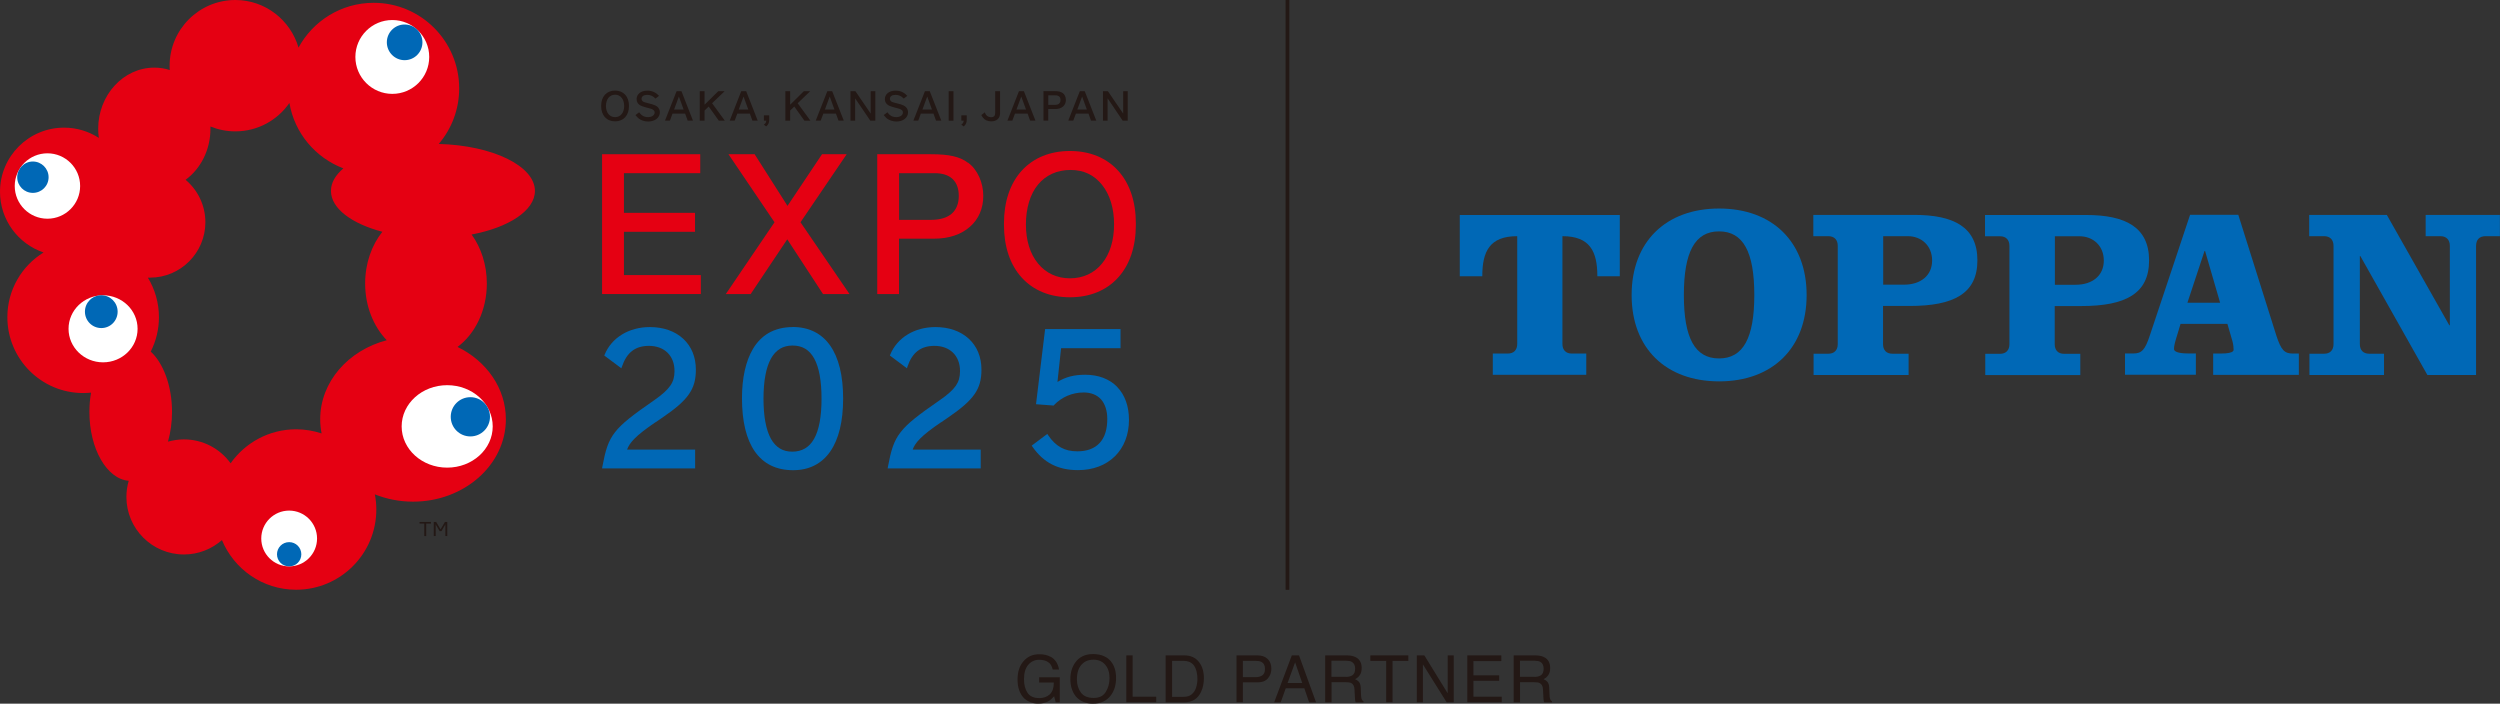 <?xml version="1.0" encoding="UTF-8"?>
<svg id="_レイヤー_2" data-name="レイヤー 2" xmlns="http://www.w3.org/2000/svg" viewBox="0 0 302 85">
  <rect x="0" y="0" width="302" height="85" fill="#333333" stroke="none"/>
  <defs>
    <style>
      .cls-1 {
        fill: #231815;
      }

      .cls-1, .cls-2, .cls-3, .cls-4 {
        stroke-width: 0px;
      }

      .cls-2 {
        fill: #e50012;
      }

      .cls-3 {
        fill: #fff;
      }

      .cls-4 {
        fill: #0068b6;
      }
    </style>
  </defs>
  <g id="_共通" data-name="共通">
    <g>
      <polygon class="cls-2" points="75.37 28 83.96 28 83.96 25.71 75.37 25.71 75.37 20.92 84.59 20.92 84.59 18.63 72.73 18.63 72.73 35.52 84.66 35.52 84.66 33.23 75.37 33.23 75.37 28"/>
      <polygon class="cls-2" points="102.28 18.63 99.3 18.63 95.13 24.87 91.16 18.63 88 18.63 93.56 26.85 87.68 35.52 90.68 35.52 95.1 28.91 99.42 35.52 102.62 35.52 96.7 26.85 102.28 18.63"/>
      <g>
        <path class="cls-2" d="m116.93,19.66c-.99-.74-2.25-1.03-4.5-1.03h-6.46v16.89h2.63v-6.69h4.27c1.74,0,3.21-.49,4.28-1.42,1.07-.93,1.63-2.23,1.63-3.75,0-.79-.17-1.58-.49-2.29-.33-.72-.79-1.32-1.35-1.72m-1.12,4.01c0,.93-.29,1.65-.85,2.15-.58.5-1.43.75-2.53.75h-3.83v-5.64h4.31c.94,0,1.67.24,2.16.71.49.47.74,1.15.74,2.03"/>
        <path class="cls-2" d="m135.06,20.61c-1.41-1.55-3.42-2.37-5.81-2.37s-4.4.82-5.82,2.37c-1.41,1.55-2.15,3.75-2.15,6.36v.21c0,2.61.74,4.82,2.15,6.36,1.41,1.55,3.42,2.37,5.82,2.37s4.4-.82,5.81-2.37c1.41-1.54,2.15-3.75,2.15-6.36v-.21c0-2.61-.74-4.82-2.15-6.36m-5.81,13.01c-1.57,0-2.9-.62-3.85-1.78-.97-1.17-1.47-2.81-1.47-4.73s.5-3.65,1.46-4.81c.95-1.15,2.31-1.77,3.93-1.77s2.86.62,3.8,1.79c.95,1.18,1.46,2.83,1.46,4.77s-.5,3.58-1.46,4.75c-.95,1.16-2.29,1.78-3.86,1.78"/>
        <path class="cls-4" d="m79.19,51.01l.72-.49c1.71-1.16,2.71-2.03,3.31-2.9.59-.85.84-1.73.84-2.97,0-1.52-.53-2.81-1.53-3.73-1-.92-2.39-1.41-4.03-1.41-2.53,0-4.62,1.28-5.46,3.33l-.04.11,2.06,1.54.07-.2c.58-1.71,1.61-2.51,3.26-2.51,1.87,0,3.09,1.19,3.09,3.04,0,.72-.15,1.26-.51,1.77-.36.52-.96,1.07-1.95,1.76-2.58,1.79-3.87,2.77-4.71,3.84-.86,1.09-1.18,2.23-1.55,4.21l-.03.18h11.24v-2.27h-8.22c.3-.83,1.02-1.67,3.44-3.31"/>
        <path class="cls-4" d="m95.75,39.51c-1.1,0-2.08.25-2.91.72-.76.45-1.4,1.09-1.89,1.93-.86,1.45-1.32,3.5-1.32,5.94,0,2.81.53,4.99,1.57,6.46,1.05,1.49,2.6,2.24,4.61,2.24.96,0,1.83-.19,2.59-.58.75-.38,1.39-.95,1.9-1.69,1.03-1.49,1.55-3.64,1.55-6.39,0-5.58-2.17-8.64-6.11-8.64m-1.52,2.63c.43-.26.94-.39,1.52-.39,1.18,0,2.03.51,2.61,1.56.59,1.06.89,2.69.89,4.86s-.3,3.79-.9,4.85c-.59,1.04-1.46,1.55-2.65,1.55-.56,0-1.07-.13-1.49-.39-.43-.26-.79-.66-1.08-1.18-.59-1.08-.89-2.71-.89-4.84s.31-3.76.9-4.83c.29-.52.65-.92,1.09-1.18"/>
        <path class="cls-4" d="m113.69,51.01l.72-.49c1.71-1.16,2.7-2.03,3.31-2.9.59-.85.84-1.73.84-2.97,0-1.52-.53-2.81-1.53-3.73-1-.92-2.39-1.41-4.03-1.41-2.53,0-4.62,1.28-5.46,3.33l-.04.11,2.06,1.54.06-.2c.58-1.71,1.61-2.51,3.26-2.51,1.87,0,3.09,1.19,3.09,3.04,0,.72-.15,1.26-.5,1.77-.36.52-.96,1.07-1.96,1.76-2.58,1.79-3.87,2.77-4.7,3.84-.86,1.09-1.18,2.23-1.55,4.21l-.03.18h11.24v-2.27h-8.22c.3-.83,1.02-1.67,3.44-3.31"/>
        <path class="cls-4" d="m134.95,46.73c-.93-.95-2.26-1.46-3.86-1.46-1.33,0-2.36.26-3.35.87l.44-4.08h7.18v-2.31h-9.11l-1.1,9.08,2.13.16.04-.05c.94-.99,2.22-1.53,3.59-1.53.88,0,1.61.29,2.1.84.49.56.75,1.37.75,2.37,0,1.26-.31,2.24-.93,2.9-.61.66-1.52,1-2.68,1-.79,0-1.44-.15-2.01-.47-.56-.31-1.07-.8-1.54-1.5l-.09-.13-1.88,1.41.08.12c.69.99,1.46,1.69,2.36,2.15.9.46,1.93.69,3.15.69,1.81,0,3.35-.58,4.46-1.67,1.11-1.1,1.7-2.62,1.7-4.4,0-1.64-.49-3.01-1.42-3.97"/>
        <path class="cls-1" d="m74.3,10.94c-1.02,0-1.68.72-1.68,1.84v.04c0,1.12.66,1.84,1.68,1.84s1.68-.72,1.68-1.84v-.04c0-1.12-.66-1.84-1.68-1.84m0,3.21c-.66,0-1.1-.54-1.1-1.35s.43-1.36,1.11-1.36c.65,0,1.09.55,1.09,1.36s-.43,1.35-1.1,1.35"/>
        <path class="cls-1" d="m79.14,12.73c-.19-.09-.39-.15-.84-.26-.42-.11-.46-.12-.58-.18-.14-.08-.22-.21-.22-.36,0-.29.26-.47.68-.47.38,0,.7.14.97.42l.03.03.43-.33-.03-.03c-.39-.41-.83-.6-1.39-.6-.76,0-1.29.42-1.29,1.02,0,.35.16.61.48.78.17.08.23.1.64.22.67.17.71.19.82.26.16.09.24.2.24.36,0,.33-.34.56-.81.56-.28,0-.53-.08-.73-.23-.1-.07-.2-.18-.3-.32l-.03-.04-.45.34.03.03c.14.16.25.3.37.39.29.22.71.36,1.14.36.81,0,1.41-.47,1.41-1.1,0-.38-.2-.69-.55-.84"/>
        <path class="cls-1" d="m82.32,11.02h-.59l-1.4,3.55h.6l.31-.85h1.52l.31.85h.64l-1.39-3.55Zm.26,2.21h-1.15l.58-1.57.57,1.57Z"/>
        <polygon class="cls-1" points="86.02 12.47 87.53 11.02 86.76 11.02 85.11 12.65 85.11 11.02 84.53 11.02 84.53 14.58 85.11 14.58 85.11 13.35 85.61 12.87 86.82 14.56 86.84 14.58 87.56 14.58 86.02 12.47"/>
        <path class="cls-1" d="m90.13,11.02h-.59l-1.39,3.55h.6l.32-.85h1.51l.31.85h.64l-1.39-3.55Zm.26,2.21h-1.15l.58-1.57.57,1.57Z"/>
        <path class="cls-1" d="m92.28,13.93v.65h.28c0,.19-.08.33-.24.44l-.06.03.29.22.03-.02c.24-.21.34-.42.34-.77v-.55h-.64Z"/>
        <polygon class="cls-1" points="96.36 12.47 97.87 11.02 97.1 11.02 95.45 12.65 95.45 11.02 94.87 11.02 94.87 14.58 95.45 14.58 95.45 13.35 95.95 12.87 97.16 14.56 97.18 14.58 97.9 14.58 96.36 12.47"/>
        <path class="cls-1" d="m100.53,11.02h-.59l-1.4,3.55h.6l.32-.85h1.52l.31.85h.64l-1.4-3.55Zm.27,2.21h-1.15l.58-1.57.57,1.57Z"/>
        <polygon class="cls-1" points="105.18 11.02 105.18 13.72 103.35 11.04 103.34 11.02 102.74 11.02 102.74 14.58 103.3 14.58 103.3 11.88 105.12 14.56 105.13 14.58 105.74 14.58 105.74 11.02 105.18 11.02"/>
        <path class="cls-1" d="m109.14,12.73c-.19-.09-.39-.15-.84-.26-.42-.11-.46-.12-.58-.18-.14-.08-.22-.21-.22-.36,0-.29.26-.47.67-.47.39,0,.7.14.97.42l.03.03.43-.33-.03-.03c-.38-.41-.83-.6-1.4-.6-.75,0-1.28.42-1.28,1.02,0,.35.17.61.48.78.17.08.22.1.64.22.67.17.71.19.83.26.16.09.23.2.23.36,0,.33-.34.56-.81.56-.28,0-.54-.08-.73-.23-.1-.07-.19-.18-.3-.32l-.02-.04-.46.34.03.03c.14.16.25.3.37.39.29.22.72.36,1.14.36.81,0,1.4-.47,1.4-1.1,0-.38-.2-.69-.55-.84"/>
        <path class="cls-1" d="m112.33,11.05v-.03h-.6l-1.37,3.49-.03.06h.6l.31-.85h1.52l.31.85h.64l-1.38-3.52Zm.25,2.18h-1.15l.58-1.57.57,1.57Z"/>
        <rect class="cls-1" x="114.6" y="11.02" width=".58" height="3.56"/>
        <path class="cls-1" d="m116.13,13.93v.65h.28c0,.19-.09.33-.24.44l-.05.03.29.22.03-.02c.24-.21.34-.42.34-.77v-.55h-.65Z"/>
        <path class="cls-1" d="m120.22,11.02v2.58c0,.39-.15.56-.49.56-.24,0-.46-.1-.6-.27-.05-.07-.11-.17-.14-.26l-.02-.06-.42.32v.03c.05.09.12.2.18.28.24.31.59.46,1.02.46.65,0,1.06-.38,1.06-.99v-2.65h-.58Z"/>
        <path class="cls-1" d="m123.69,11.05v-.03h-.6l-1.37,3.49-.03.06h.6l.32-.85h1.52l.31.85h.64l-1.38-3.52Zm.25,2.18h-1.15l.58-1.57.57,1.57Z"/>
        <path class="cls-1" d="m128.36,11.23c-.21-.15-.47-.22-.95-.22h-1.36v3.56h.58v-1.4h.88c.75,0,1.25-.44,1.25-1.09,0-.35-.15-.68-.39-.85m-.26.85c0,.49-.38.59-.69.59h-.79v-1.15h.89c.38,0,.59.2.59.56"/>
        <path class="cls-1" d="m131.04,11.05v-.03h-.6l-1.37,3.49-.02.06h.6l.32-.85h1.52l.3.85h.64l-1.38-3.52Zm.25,2.18h-1.15l.58-1.57.57,1.57Z"/>
        <polygon class="cls-1" points="135.68 11.02 135.68 13.72 133.85 11.04 133.83 11.02 133.24 11.02 133.24 14.58 133.8 14.58 133.8 11.88 135.61 14.56 135.63 14.58 136.23 14.58 136.23 11.02 135.68 11.02"/>
        <path class="cls-2" d="m64.62,23.07c0-3.03-5.14-5.51-11.62-5.68,1.54-1.81,2.47-4.15,2.47-6.71,0-5.71-4.63-10.34-10.33-10.34-3.92,0-7.33,2.19-9.08,5.41C35.1,2.44,32.05,0,28.43,0,24.05,0,20.49,3.56,20.49,7.94c0,.17,0,.35.02.52-.59-.19-1.22-.29-1.87-.29-3.74,0-6.78,3.32-6.78,7.4,0,.37.03.73.08,1.09-1.21-.78-2.65-1.24-4.2-1.24-4.27,0-7.74,3.47-7.74,7.74,0,3.41,2.2,6.3,5.26,7.34-2.62,1.61-4.37,4.51-4.37,7.81,0,5.06,4.1,9.17,9.16,9.17.32,0,.64-.02.95-.05-.13.74-.2,1.52-.2,2.33,0,4.47,2.11,8.11,4.75,8.32-.18.62-.28,1.27-.28,1.95,0,3.84,3.11,6.95,6.95,6.95,1.76,0,3.37-.66,4.59-1.74,1.46,3.52,4.92,6,8.96,6,5.35,0,9.69-4.34,9.69-9.69,0-.62-.06-1.24-.18-1.83,1.41.56,2.97.88,4.61.88,6.2,0,11.22-4.46,11.22-9.95,0-3.77-2.36-7.05-5.84-8.74,2.12-1.57,3.54-4.41,3.54-7.66,0-2.27-.7-4.35-1.84-5.92,4.49-.85,7.65-2.89,7.65-5.27M27.86,55.97c-1.26-1.75-3.32-2.89-5.64-2.89-.67,0-1.31.1-1.93.27.31-1.08.49-2.3.49-3.59,0-3.14-1.04-5.87-2.57-7.29.63-1.25.99-2.66.99-4.15,0-1.75-.49-3.39-1.34-4.78.09,0,.18,0,.26,0,3.69,0,6.69-3,6.69-6.69,0-2.06-.93-3.9-2.39-5.13,1.81-1.33,3-3.59,3-6.15,0-.1,0-.19,0-.29.93.38,1.95.59,3.01.59,2.71,0,5.1-1.36,6.53-3.43.62,3.64,3.15,6.62,6.52,7.9-.95.81-1.5,1.73-1.5,2.72,0,2.12,2.5,3.96,6.21,4.94-1.29,1.61-2.08,3.82-2.08,6.25,0,2.75,1.02,5.2,2.61,6.85-4.65,1.22-8.04,5.03-8.04,9.55,0,.59.06,1.16.17,1.71-.97-.32-2-.5-3.08-.5-3.27,0-6.15,1.62-7.91,4.1"/>
        <path class="cls-3" d="m59.52,51.51c0,2.75-2.46,4.98-5.5,4.98s-5.5-2.23-5.5-4.98,2.46-4.98,5.5-4.98,5.5,2.23,5.5,4.98"/>
        <path class="cls-4" d="m59.19,50.35c0,1.31-1.06,2.37-2.37,2.37s-2.37-1.06-2.37-2.37,1.06-2.37,2.37-2.37,2.37,1.06,2.37,2.37"/>
        <path class="cls-3" d="m51.85,6.88c0,2.47-2,4.46-4.46,4.46s-4.46-2-4.46-4.46,2-4.46,4.46-4.46,4.46,2,4.46,4.46"/>
        <path class="cls-4" d="m51.03,5.11c0,1.19-.96,2.16-2.15,2.16s-2.15-.97-2.15-2.16.96-2.15,2.15-2.15,2.15.96,2.15,2.15"/>
        <path class="cls-3" d="m9.68,22.47c0,2.18-1.77,3.95-3.95,3.95s-3.95-1.77-3.95-3.95,1.77-3.95,3.95-3.95,3.95,1.77,3.95,3.95"/>
        <path class="cls-4" d="m5.87,21.41c0,1.05-.85,1.89-1.9,1.89s-1.89-.85-1.89-1.89.85-1.9,1.89-1.9,1.9.85,1.9,1.9"/>
        <path class="cls-3" d="m16.62,39.72c0,2.24-1.87,4.05-4.17,4.05s-4.17-1.81-4.17-4.05,1.87-4.05,4.17-4.05,4.17,1.81,4.17,4.05"/>
        <path class="cls-4" d="m10.26,37.65c0,1.09.88,1.98,1.98,1.98s1.97-.89,1.97-1.98-.88-1.98-1.97-1.98-1.98.88-1.98,1.98"/>
        <path class="cls-3" d="m38.3,65.05c0,1.86-1.51,3.37-3.37,3.37s-3.37-1.51-3.37-3.37,1.51-3.37,3.37-3.37,3.37,1.51,3.37,3.37"/>
        <path class="cls-4" d="m33.46,66.96c0-.81.65-1.47,1.47-1.47s1.47.66,1.47,1.47-.65,1.46-1.47,1.46-1.47-.66-1.47-1.46"/>
        <polygon class="cls-1" points="52.06 63.25 51.49 63.25 51.49 64.76 51.25 64.76 51.25 63.25 50.68 63.25 50.68 63.05 52.06 63.05 52.06 63.25"/>
        <polygon class="cls-1" points="54.03 63.05 54.03 64.76 53.8 64.76 53.8 63.35 53.33 64.16 53.11 64.16 52.63 63.35 52.63 64.76 52.4 64.76 52.4 63.05 52.69 63.05 53.22 63.95 53.75 63.05 54.03 63.05"/>
        <path class="cls-4" d="m203.41,35.64c0,5.2,1.34,7.66,4.25,7.66s4.26-2.46,4.26-7.66-1.34-7.69-4.26-7.69-4.25,2.5-4.25,7.69m14.83,0c0,6.44-4.16,10.43-10.57,10.43s-10.57-3.98-10.57-10.43,4.16-10.45,10.57-10.45,10.57,4.01,10.57,10.45"/>
        <path class="cls-4" d="m176.34,33.37v-7.4h19.33v7.4h-2.71c0-2.97-.87-4.84-4.22-4.84v13.02c0,.72.41,1.16,1.13,1.16h1.75v2.57h-11.29v-2.57h1.81c.73,0,1.14-.44,1.14-1.16v-13.02c-3.35,0-4.22,1.86-4.22,4.84h-2.71Z"/>
        <path class="cls-4" d="m222,29.7c0-.73-.41-1.17-1.14-1.17h-1.81v-2.57h12.21c4.78,0,7.61,1.49,7.61,5.49s-2.83,5.51-8.19,5.51h-3.21v4.61c0,.73.41,1.16,1.14,1.16h1.95v2.57h-11.48v-2.57h1.78c.73,0,1.14-.44,1.14-1.16v-11.87Zm5.48,4.69h2.51c2.04,0,3.41-1.11,3.41-2.92s-1.31-2.94-2.94-2.94h-2.97v5.86Z"/>
        <path class="cls-4" d="m270.39,25.96l4.59,14.57c.58,1.78.99,2.18,2.01,2.18h.71v2.57h-10.35v-2.57h.87c.87,0,1.6-.12,1.6-.44,0-.29-.03-.61-.14-1.05l-.61-2.1h-5.66l-.35,1.17c-.32,1.02-.44,1.46-.44,1.86,0,.47,1.02.55,1.8.55h.84v2.57h-8.56v-2.57h.99c1.02,0,1.43-.41,2.01-2.18l4.86-14.57h5.82Zm-6.14,10.61h3.94l-1.82-6.26h-.06l-2.07,6.26Z"/>
        <path class="cls-4" d="m295.88,39.29h.06v-9.59c0-.73-.41-1.17-1.14-1.17h-1.78v-2.57h8.97v2.57h-1.75c-.73,0-1.13.44-1.13,1.17v15.6h-5.88l-8.1-14.37h-.06v10.64c0,.73.41,1.16,1.14,1.16h1.78v2.57h-9.01v-2.57h1.78c.73,0,1.13-.44,1.13-1.16v-11.87c0-.73-.41-1.17-1.13-1.17h-1.81v-2.57h9.38l7.54,13.32Z"/>
        <path class="cls-4" d="m242.74,29.71c0-.73-.41-1.17-1.14-1.17h-1.81v-2.57h12.21c4.78,0,7.61,1.49,7.61,5.49s-2.83,5.51-8.19,5.51h-3.21v4.61c0,.73.41,1.16,1.14,1.16h1.95v2.57h-11.48v-2.57h1.78c.73,0,1.14-.44,1.14-1.16v-11.87Zm5.48,4.69h2.51c2.04,0,3.41-1.11,3.41-2.92s-1.31-2.94-2.94-2.94h-2.97v5.86Z"/>
        <rect class="cls-1" x="155.3" y="0" width=".45" height="71.25"/>
        <path class="cls-1" d="m126.91,79.33c.55.3.9.82,1.02,1.55h-.76c-.09-.41-.28-.72-.56-.9-.28-.19-.64-.28-1.08-.28-.51,0-.95.19-1.3.59-.35.39-.53.98-.53,1.76,0,.67.14,1.22.43,1.65.29.42.76.63,1.42.63.5,0,.92-.15,1.25-.44.33-.3.5-.78.5-1.44h-1.77v-.64h2.49v3.03h-.49l-.19-.73c-.26.28-.48.48-.68.59-.33.19-.75.29-1.26.29-.66,0-1.23-.22-1.7-.65-.52-.54-.78-1.29-.78-2.25s.25-1.7.76-2.26c.48-.54,1.11-.8,1.87-.8.52,0,.98.1,1.36.31"/>
        <path class="cls-1" d="m134.26,79.98c.38.5.56,1.14.56,1.92,0,.85-.21,1.55-.64,2.11-.5.66-1.22.99-2.15.99-.87,0-1.56-.29-2.06-.86-.45-.56-.67-1.26-.67-2.11,0-.77.19-1.42.57-1.97.49-.7,1.21-1.05,2.17-1.05s1.74.32,2.22.96m-.68,3.61c.3-.49.45-1.04.45-1.67,0-.67-.17-1.2-.52-1.61-.35-.41-.82-.61-1.43-.61s-1.07.2-1.43.6c-.37.4-.56,1-.56,1.78,0,.63.16,1.16.48,1.59.32.43.83.65,1.54.65s1.17-.24,1.47-.73"/>
        <polygon class="cls-1" points="136.06 79.17 136.82 79.17 136.82 84.16 139.67 84.16 139.67 84.83 136.06 84.83 136.06 79.17"/>
        <path class="cls-1" d="m140.8,79.17h2.27c.77,0,1.36.27,1.79.83.38.5.57,1.14.57,1.92,0,.6-.11,1.15-.33,1.63-.39.86-1.07,1.29-2.03,1.29h-2.26v-5.67Zm2.12,5.01c.25,0,.46-.03.63-.08.29-.1.53-.29.72-.58.15-.23.26-.52.32-.88.04-.21.06-.41.06-.59,0-.7-.14-1.25-.41-1.64-.27-.39-.71-.58-1.32-.58h-1.33v4.35h1.34Z"/>
        <path class="cls-1" d="m149.37,79.17h2.54c.5,0,.91.14,1.21.42.31.29.46.68.46,1.2,0,.44-.14.83-.41,1.15-.28.33-.7.49-1.26.49h-1.77v2.4h-.77v-5.67Zm2.98.78c-.17-.08-.4-.12-.69-.12h-1.52v1.97h1.52c.34,0,.62-.07.83-.22.21-.15.32-.4.32-.78,0-.42-.15-.7-.46-.85"/>
        <path class="cls-1" d="m156.05,79.17h.87l2.06,5.67h-.84l-.58-1.7h-2.24l-.61,1.7h-.79l2.13-5.67Zm1.26,3.34l-.86-2.5-.91,2.5h1.77Z"/>
        <path class="cls-1" d="m160.08,79.17h2.58c.42,0,.77.06,1.05.19.52.24.78.69.78,1.34,0,.34-.07.62-.21.83-.14.22-.34.39-.59.52.22.09.39.21.5.36.11.15.18.38.19.71l.03.76c0,.22.03.38.05.48.05.18.13.3.25.35v.13h-.94c-.02-.05-.05-.11-.06-.19-.02-.08-.03-.23-.04-.45l-.05-.94c-.02-.37-.15-.62-.4-.75-.14-.07-.37-.1-.67-.1h-1.7v2.43h-.77v-5.67Zm2.49,2.6c.35,0,.63-.07.83-.22.2-.15.3-.4.3-.78,0-.4-.14-.68-.43-.83-.15-.08-.36-.12-.61-.12h-1.82v1.94h1.73Z"/>
        <polygon class="cls-1" points="170.13 79.17 170.13 79.84 168.22 79.84 168.22 84.83 167.45 84.83 167.45 79.84 165.54 79.84 165.54 79.17 170.13 79.17"/>
        <polygon class="cls-1" points="171.15 79.17 172.06 79.17 174.88 83.75 174.88 79.17 175.61 79.17 175.61 84.83 174.75 84.83 171.89 80.26 171.89 84.83 171.15 84.83 171.15 79.17"/>
        <polygon class="cls-1" points="177.25 79.17 181.36 79.17 181.36 79.86 177.99 79.86 177.99 81.58 181.1 81.58 181.1 82.24 177.99 82.24 177.99 84.16 181.41 84.16 181.41 84.83 177.25 84.83 177.25 79.17"/>
        <path class="cls-1" d="m182.85,79.17h2.58c.42,0,.77.06,1.05.19.52.24.78.69.78,1.34,0,.34-.07.62-.21.83-.14.22-.34.39-.59.52.22.09.39.21.5.36.11.15.18.38.19.71l.03.76c0,.22.03.38.05.48.05.18.13.3.25.35v.13h-.94c-.02-.05-.05-.11-.06-.19-.02-.08-.03-.23-.04-.45l-.05-.94c-.02-.37-.15-.62-.4-.75-.14-.07-.37-.1-.67-.1h-1.7v2.43h-.77v-5.67Zm2.49,2.6c.35,0,.63-.07.83-.22.2-.15.3-.4.3-.78,0-.4-.14-.68-.43-.83-.15-.08-.36-.12-.61-.12h-1.82v1.94h1.73Z"/>
      </g>
    </g>
  </g>
</svg>
